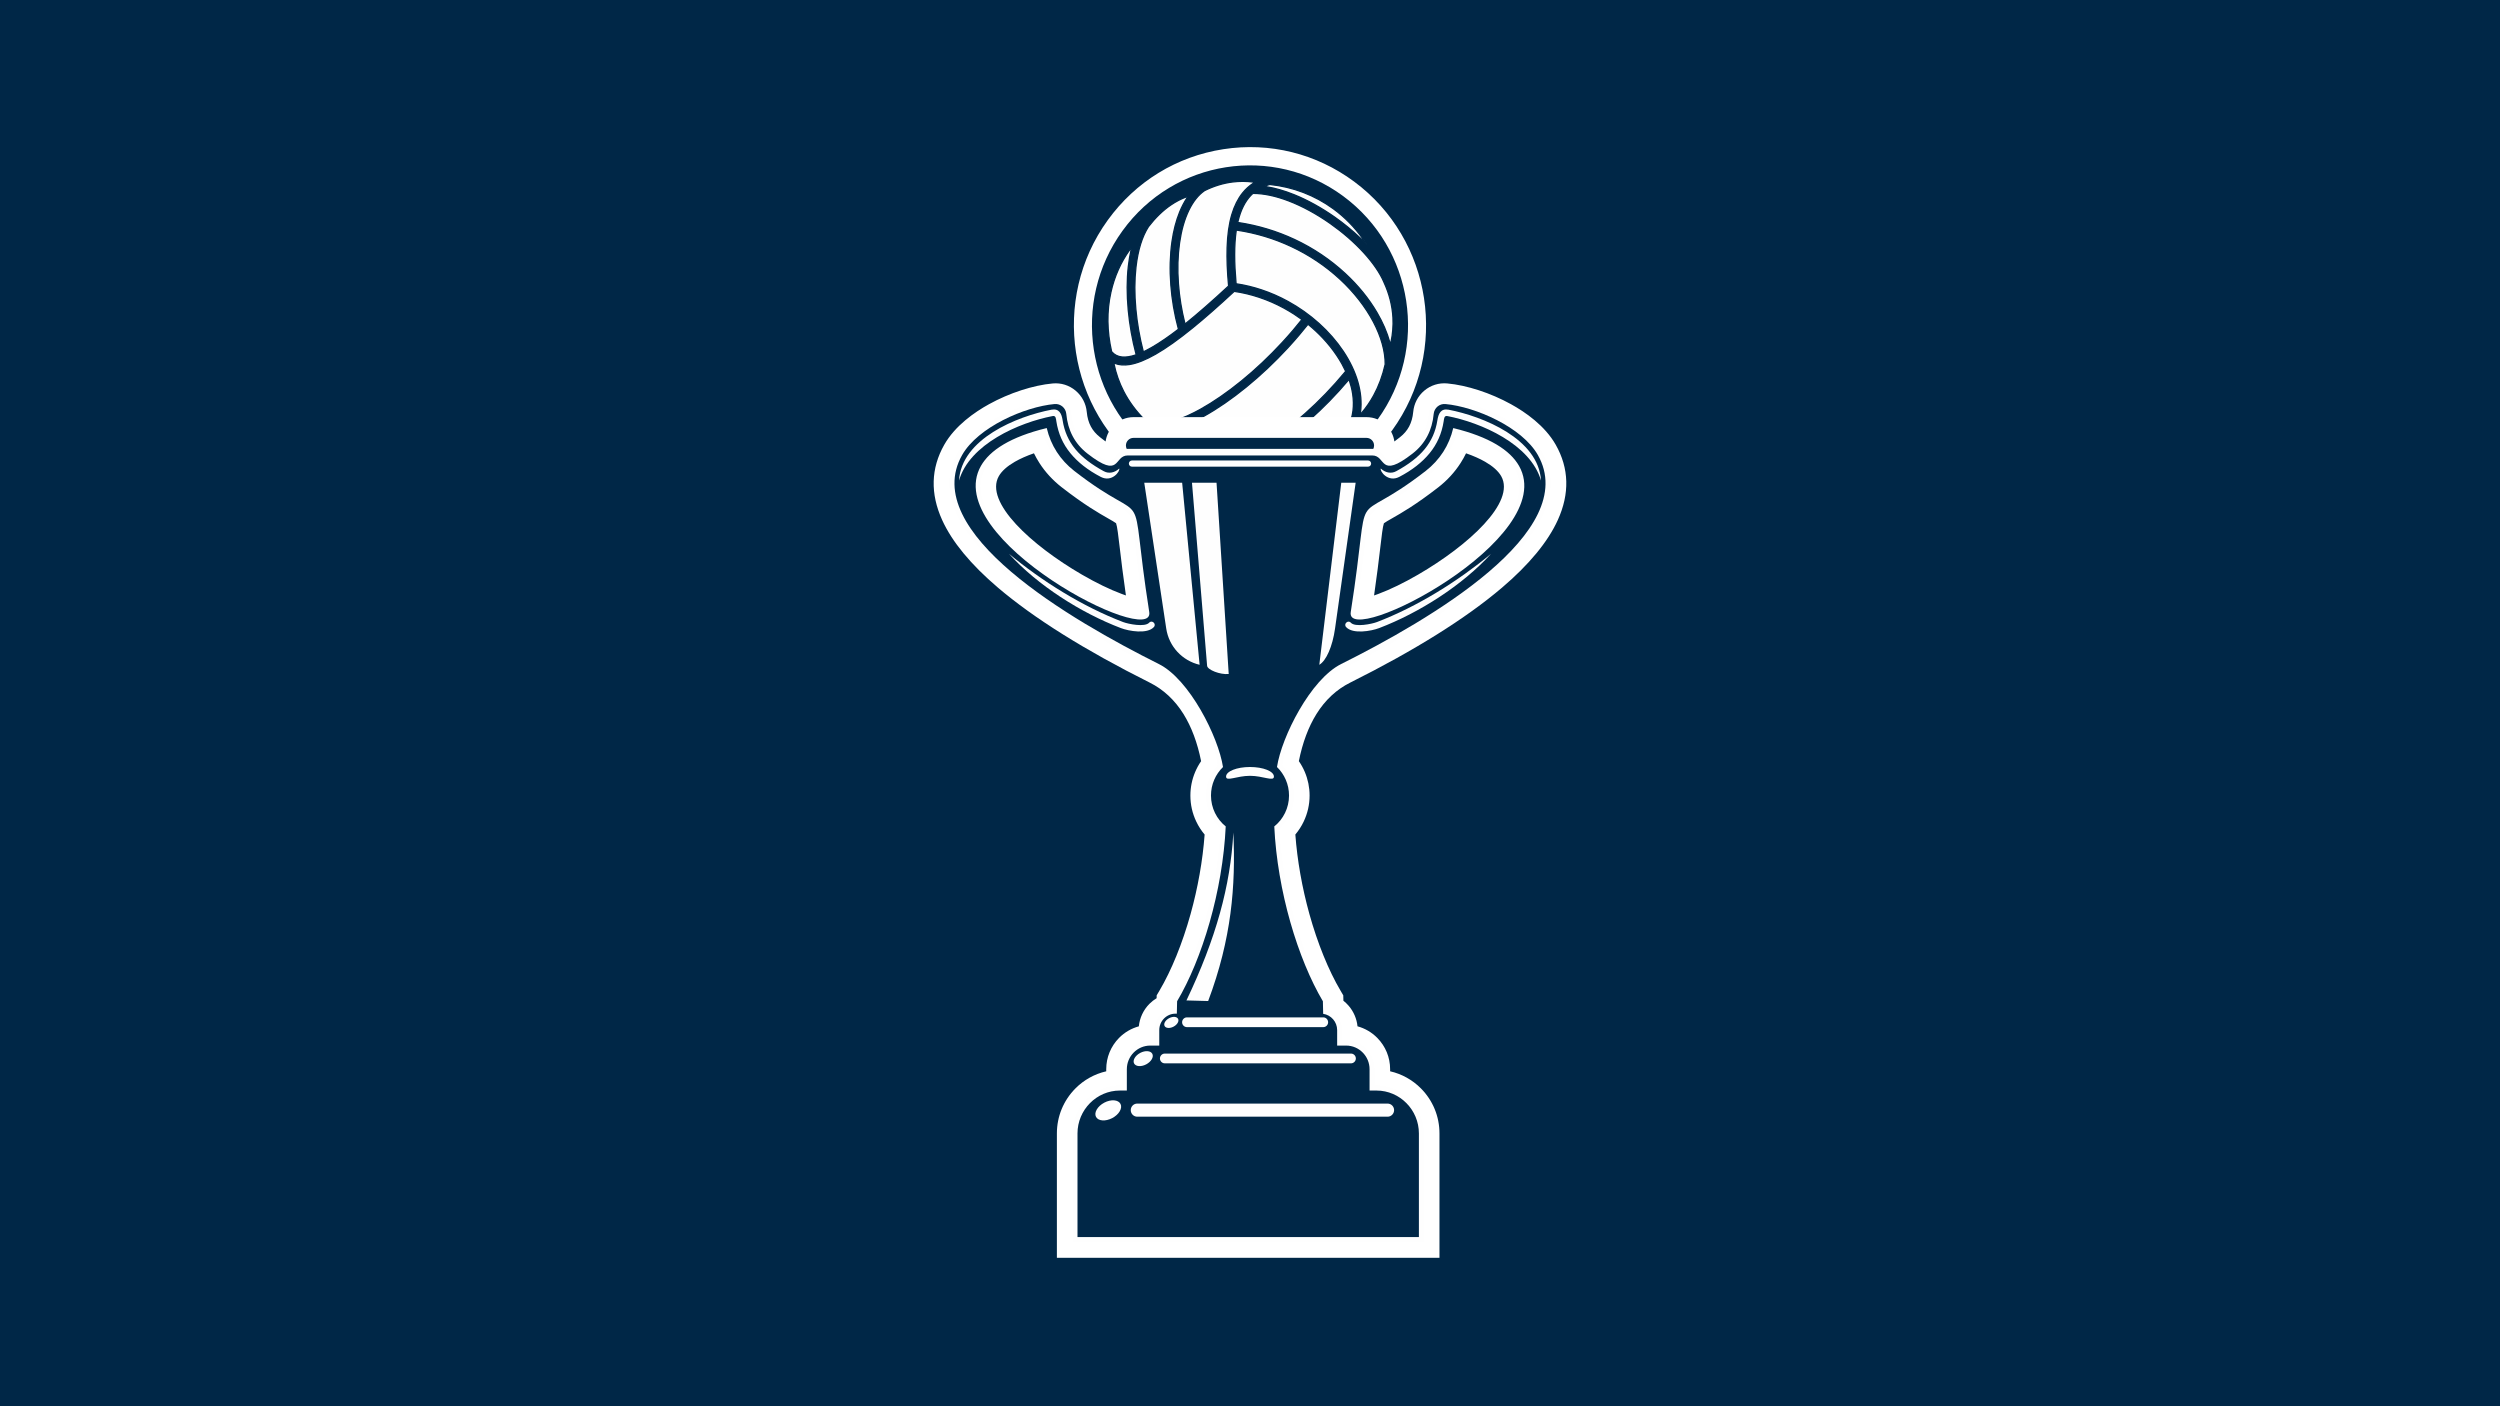 <?xml version="1.0" encoding="UTF-8"?> <svg xmlns="http://www.w3.org/2000/svg" id="Layer_1" data-name="Layer 1" viewBox="0 0 1920 1080"><defs><style> .cls-1, .cls-2 { fill-rule: evenodd; } .cls-1, .cls-2, .cls-3, .cls-4 { stroke-width: 0px; } .cls-1, .cls-4 { fill: #002747; } .cls-2 { fill: #fefefe; } .cls-3 { fill: #fff; } </style></defs><rect class="cls-4" x="-8.77" width="1928.77" height="1083.71"></rect><g><g><g><path class="cls-2" d="M884.21,354.45c-57.17-42.33-69.59-123.52-27.73-181.34,41.86-57.82,122.14-70.38,179.31-28.05,57.17,42.33,69.59,123.52,27.73,181.34-41.84,57.82-122.13,70.38-179.3,28.04Z"></path><path class="cls-3" d="M959.72,386.54c-28.53,0-56.23-9.1-79.68-26.46-60.15-44.53-73.27-130.25-29.24-191.07,21.4-29.56,52.92-48.89,88.74-54.43,35.65-5.51,71.31,3.32,100.4,24.86,60.15,44.54,73.26,130.25,29.23,191.07-21.39,29.55-52.89,48.88-88.71,54.42-6.93,1.07-13.87,1.6-20.75,1.6ZM960.25,126.98c-6.16,0-12.36.47-18.56,1.43-32.1,4.96-60.35,22.29-79.54,48.8-39.55,54.63-27.79,131.62,26.23,171.61h0c26.07,19.31,58.02,27.22,89.96,22.28,32.09-4.97,60.33-22.3,79.51-48.8,39.56-54.64,27.79-131.62-26.22-171.61-21-15.55-45.82-23.71-71.37-23.71Z"></path></g><path class="cls-1" d="M888.31,348.8c-54.09-40.05-65.84-116.85-26.23-171.55,39.59-54.7,115.53-66.57,169.62-26.53,54.09,40.05,65.82,116.85,26.24,171.54-39.6,54.69-115.53,66.58-169.63,26.53Z"></path><g><path class="cls-2" d="M975.23,141.68c-1.57.4-3.06.9-4.46,1.47,7.4.99,15.17,3.2,22.97,6.34,10.65,4.28,21.36,10.29,31.28,17.26,6.97,4.9,13.55,10.3,19.45,15.92,1.75,1.65,3.43,3.32,5.04,5.01-6.79-10.78-15.47-20.01-25.5-27.35-14.05-10.27-30.78-16.84-48.78-18.66ZM879.22,322.54c4.88,4.11,12.92,3.5,20.95,1.22,8.35-2.38,16.65-6.59,21.63-9.36,10-5.56,20.79-12.99,31.67-21.85,10.54-8.6,21.16-18.55,31.24-29.47,2.86-3.08,5.65-6.25,8.38-9.45,2.36-2.78,4.62-5.54,6.78-8.26-1.9-1.4-3.89-2.77-5.92-4.09-2.5-1.62-5.08-3.15-7.72-4.6-6.07-3.33-12.51-6.16-19.23-8.39-6.18-2.07-12.59-3.61-19.13-4.55-11.07,10.27-21.81,19.82-31.89,28.01-10.28,8.36-19.9,15.33-28.57,20.27-7.3,4.18-13.96,6.92-19.8,7.88-4.58.74-8.67.39-12.2-1.21,1.45,7.57,3.97,14.9,7.55,21.84,4.07,7.9,9.51,15.31,16.27,22ZM1035.29,328.14c-13.12,13.58-28.88,23.09-45.69,28.03-14.26,4.19-29.28,5.09-44.08,2.41,2.68-.7,5.45-1.58,8.27-2.64,5.87-2.19,12.04-5.17,18.39-8.85,10.8-6.24,22.21-14.56,33.56-24.58,10.28-9.07,20.54-19.53,30.28-31.11,1.31,3.72,2.26,7.45,2.82,11.12.66,4.42.77,8.78.25,12.95-.28,2.26-.76,4.5-1.42,6.68-.62,2.04-1.4,4.05-2.37,5.99ZM928.06,354.28c-9.07-2.13-17.41-5.46-24.78-9.91-6-3.62-11.38-7.98-15.99-13,4.06.24,8.66-.34,13.66-1.68,7.16-1.9,15.18-5.35,23.68-10.07,10.29-5.71,21.37-13.33,32.51-22.41,10.77-8.78,21.61-18.94,31.89-30.06,2.87-3.12,5.72-6.32,8.51-9.61,2.35-2.77,4.7-5.62,7.01-8.56,4.17,3.4,8.06,7.04,11.62,10.84,3.95,4.23,7.48,8.67,10.54,13.24,1.46,2.18,2.79,4.36,3.98,6.51,1.03,1.86,1.97,3.74,2.82,5.6-10.02,12.14-20.59,23.06-31.17,32.43-11.2,9.93-22.43,18.15-33.09,24.31-8.14,4.71-15.9,8.19-22.98,10.29-6.78,2.01-12.95,2.76-18.21,2.08ZM925.06,146.41c7.18-3.58,14.41-5.75,21.59-6.66,5.76-.72,11.48-.63,17.14.24-3.69,2.18-6.83,4.96-9.47,8.25-3.65,4.57-6.35,10.12-8.24,16.47-2.23,7.47-3.35,16.08-3.64,25.52-.29,9.12.17,19.02,1.14,29.42-6.15,5.7-12.17,11.14-17.98,16.21-5.32,4.65-10.5,9.02-15.48,13.02-2.64-10.35-4.31-20.75-5.07-30.81-.83-11.18-.53-21.92.87-31.63,1.36-9.53,3.76-18.05,7.14-25.01,3.17-6.55,7.19-11.72,12-15.02ZM872.6,272.46c-4.1,1.42-7.77,2.03-10.91,1.71-3.19-.32-5.88-1.65-7.97-4.13-3.59-15.63-3.76-31.17-.55-45.62,2.81-12.63,8.19-24.45,16.08-34.8-.17.65-.33,1.31-.49,1.98-.95,4.03-1.68,8.32-2.18,12.82-1.18,10.34-1.19,21.79-.1,33.66,1.04,11.25,3.1,22.9,6.12,34.37ZM881.98,174.14c5.53-7.18,11.3-12.68,17.28-16.74,4.32-2.95,8.76-5.14,13.28-6.69-2.52,3.52-4.71,7.61-6.56,12.16-2.71,6.67-4.69,14.35-5.89,22.71-1.47,10.27-1.79,21.61-.88,33.39.85,11.04,2.79,22.5,5.86,33.85-3.52,2.72-6.94,5.22-10.26,7.5-3.6,2.48-7.05,4.68-10.29,6.53-1.45.83-2.88,1.6-4.22,2.28-.73.37-1.47.74-2.2,1.07-2.85-10.94-4.79-22.04-5.77-32.75-1.05-11.41-1.03-22.41.09-32.34.73-6.38,1.91-12.32,3.55-17.63,1.58-5.08,3.57-9.59,6.01-13.35ZM1063.83,279.83c-1.9,8.52-4.85,16.61-8.89,23.98-2.91,5.31-6.36,10.25-10.37,14.7.13-.76.25-1.53.34-2.3.92-7.39.14-15.12-2.08-22.87-2.3-7.97-6.15-15.96-11.25-23.6-5.06-7.55-11.36-14.79-18.65-21.36-7.09-6.38-15.14-12.14-23.91-16.93-6.35-3.48-13.11-6.46-20.12-8.8-6.3-2.1-12.86-3.71-19.58-4.7-.7-7.8-1.11-15.28-1.11-22.31s.38-13.1,1.26-18.93c15.32,2.23,29.43,6.65,42.15,12.6,14.47,6.76,27.1,15.5,37.59,25.22,11.02,10.21,19.63,21.48,25.54,32.67,5.99,11.38,9.15,22.67,9.08,32.63ZM1062.86,216.73c4.1,8.84,6.42,18.04,6.93,27.22.37,6.92-.28,13.88-1.97,20.76-1.97-8.01-5.46-16.38-10.32-24.68-6.04-10.32-14.23-20.56-24.31-29.9-10.9-10.1-24.01-19.18-39.02-26.21-13.15-6.15-27.75-10.73-43.61-13.06l.33-1.41c.25-1.01.52-2.02.82-3.03,1.14-3.84,2.6-7.33,4.42-10.4,1.69-2.84,3.7-5.37,6.06-7.5,8.55-.03,18,2.12,27.61,5.81,10.77,4.13,21.72,10.19,31.84,17.32,9.68,6.81,18.57,14.56,25.79,22.49,6.96,7.62,12.36,15.39,15.42,22.6Z"></path><path class="cls-4" d="M962.51,360.61c-5.69,0-11.39-.51-17.08-1.55l-2.22-.4,2.19-.57c2.67-.7,5.44-1.58,8.22-2.63,5.8-2.17,11.97-5.13,18.32-8.82,10.95-6.33,22.21-14.58,33.48-24.52,10.54-9.3,20.71-19.74,30.23-31.05l.56-.67.29.82c1.32,3.73,2.27,7.5,2.84,11.21.68,4.54.76,8.95.25,13.09-.29,2.28-.77,4.56-1.43,6.76-.64,2.12-1.45,4.16-2.4,6.07l-.09.12c-12.94,13.4-28.82,23.14-45.91,28.16-8.99,2.64-18.1,3.97-27.23,3.97ZM947.81,358.45c13.93,2.19,27.92,1.26,41.65-2.77,16.9-4.97,32.61-14.59,45.42-27.84.91-1.84,1.69-3.81,2.31-5.85.65-2.15,1.12-4.37,1.4-6.6.5-4.05.42-8.37-.24-12.82-.51-3.37-1.36-6.79-2.51-10.2-9.38,11.09-19.39,21.34-29.76,30.49-11.32,9.99-22.64,18.27-33.64,24.63-6.4,3.71-12.61,6.7-18.47,8.89-2.07.78-4.12,1.46-6.14,2.06ZM932.04,355.02c-1.4,0-2.75-.08-4.05-.25h-.05c-9.11-2.14-17.49-5.5-24.93-9.98-6.07-3.66-11.49-8.07-16.1-13.09l-.84-.91,1.23.07c3.95.23,8.49-.32,13.5-1.66,7.03-1.87,14.95-5.24,23.57-10.02,10.25-5.68,21.46-13.42,32.44-22.36,11.02-8.98,21.73-19.08,31.84-30.01,3.18-3.46,5.96-6.6,8.49-9.59,2.51-2.96,4.8-5.75,7-8.54l.31-.4.39.32c4.16,3.39,8.09,7.05,11.67,10.89,3.94,4.22,7.5,8.69,10.59,13.3,1.45,2.16,2.79,4.36,4,6.54,1,1.82,1.96,3.72,2.84,5.63l.13.29-.2.24c-9.84,11.92-20.34,22.85-31.22,32.48-11.18,9.91-22.34,18.11-33.17,24.37-8.24,4.76-16.01,8.24-23.09,10.34-5.25,1.56-10.06,2.34-14.37,2.34ZM928.15,353.79c5.12.66,11.16-.04,17.98-2.06,7.01-2.07,14.7-5.52,22.87-10.25,10.77-6.22,21.87-14.38,33-24.25,10.77-9.54,21.17-20.34,30.91-32.13-.83-1.79-1.73-3.57-2.67-5.28-1.2-2.16-2.53-4.34-3.96-6.47-3.05-4.56-6.58-9-10.49-13.18-3.44-3.68-7.2-7.2-11.18-10.47-2.11,2.67-4.31,5.34-6.71,8.17-2.54,3-5.33,6.15-8.52,9.63-10.14,10.97-20.89,21.1-31.94,30.11-11.17,9.11-22.14,16.67-32.58,22.46-8.68,4.82-16.69,8.23-23.79,10.11-4.6,1.23-8.83,1.81-12.59,1.74,4.37,4.59,9.42,8.63,15.05,12.02,7.34,4.42,15.62,7.73,24.61,9.84ZM889.04,326.06c-4.27,0-7.67-1.04-10.14-3.13l-.03-.03c-6.72-6.64-12.22-14.09-16.37-22.12-3.58-6.96-6.14-14.35-7.59-21.97l-.18-.95.88.4c3.35,1.52,7.36,1.91,11.92,1.17,5.56-.92,12.17-3.55,19.63-7.82,8.15-4.65,17.47-11.26,28.5-20.23,9.21-7.49,19.63-16.64,31.87-27.99l.17-.16.24.03c6.41.91,12.88,2.45,19.22,4.57,6.64,2.21,13.14,5.04,19.31,8.43,2.7,1.48,5.31,3.04,7.75,4.62,2.16,1.41,4.16,2.79,5.94,4.11l.42.31-.32.41c-2.24,2.82-4.52,5.6-6.79,8.27-2.91,3.42-5.66,6.51-8.4,9.47-9.94,10.76-20.46,20.7-31.29,29.52-10.9,8.89-21.58,16.25-31.74,21.9-5.43,3.01-13.6,7.08-21.74,9.4-4.25,1.21-8.01,1.82-11.26,1.82ZM879.56,322.18c4.09,3.44,10.98,3.81,20.47,1.11,8.04-2.29,16.15-6.33,21.53-9.31,10.11-5.62,20.74-12.96,31.6-21.8,10.79-8.79,21.28-18.69,31.18-29.42,2.73-2.94,5.47-6.03,8.37-9.43,2.15-2.53,4.32-5.17,6.44-7.84-1.66-1.21-3.5-2.48-5.47-3.77-2.43-1.57-5.01-3.11-7.69-4.58-6.12-3.36-12.57-6.17-19.15-8.36-6.21-2.07-12.53-3.58-18.81-4.49-12.17,11.29-22.56,20.41-31.74,27.87-11.07,9-20.44,15.65-28.63,20.32-7.57,4.33-14.29,7.01-19.97,7.94-4.37.71-8.27.42-11.61-.88,1.46,7.21,3.93,14.19,7.32,20.79,4.09,7.94,9.53,15.29,16.17,21.86ZM1043.79,320.12l.29-1.69c.13-.75.24-1.52.34-2.28.89-7.14.2-14.77-2.07-22.67-2.27-7.84-6.03-15.73-11.18-23.47-5.09-7.59-11.33-14.75-18.57-21.26-7.24-6.51-15.25-12.18-23.82-16.86-6.43-3.52-13.17-6.47-20.04-8.76-6.42-2.14-12.97-3.72-19.49-4.68l-.39-.06-.04-.39c-.75-8.37-1.11-15.68-1.11-22.35,0-7.03.43-13.42,1.27-19l.07-.49.49.07c14.7,2.14,28.93,6.39,42.29,12.64,13.94,6.52,26.63,15.03,37.72,25.31,10.66,9.87,19.53,21.22,25.64,32.81,6.05,11.49,9.21,22.85,9.13,32.86v.1c-1.96,8.72-4.96,16.83-8.95,24.11-2.97,5.43-6.49,10.41-10.44,14.79l-1.15,1.28ZM949.79,217.51c6.45.97,12.93,2.54,19.27,4.66,6.93,2.31,13.73,5.28,20.2,8.83,8.63,4.71,16.71,10.43,24.01,16.99,7.29,6.57,13.6,13.79,18.73,21.45,5.21,7.82,9.02,15.81,11.31,23.74,2.3,8.04,3.01,15.8,2.1,23.07-.03.21-.05.41-.08.62,3.45-4.01,6.53-8.48,9.18-13.32,3.93-7.18,6.9-15.19,8.82-23.8.06-9.83-3.06-21.01-9.02-32.34-6.06-11.49-14.85-22.74-25.43-32.54-11.01-10.2-23.61-18.66-37.46-25.13-13.12-6.14-27.09-10.34-41.52-12.49-.78,5.41-1.18,11.59-1.18,18.36s.35,13.7,1.07,21.87ZM863.36,274.76c-.59,0-1.16-.03-1.71-.08-3.39-.35-6.18-1.79-8.3-4.3l-.08-.09-.03-.12c-3.62-15.76-3.81-31.18-.55-45.84,2.87-12.92,8.31-24.7,16.17-35l1.5-1.97-.62,2.4c-.17.65-.33,1.31-.49,1.97-.94,4.02-1.67,8.31-2.17,12.76-1.17,10.28-1.2,21.57-.1,33.56,1.06,11.39,3.11,22.93,6.1,34.29l.12.45-.44.15c-3.49,1.21-6.65,1.82-9.41,1.82ZM854.18,269.82c1.96,2.28,4.44,3.54,7.56,3.86,2.89.29,6.34-.23,10.26-1.54-2.95-11.27-4.97-22.71-6.02-34-1.11-12.06-1.08-23.42.1-33.77.48-4.33,1.19-8.52,2.09-12.45-6.98,9.7-11.86,20.66-14.51,32.62-3.22,14.47-3.04,29.7.52,45.28ZM877.77,270.91l-.15-.58c-2.84-10.87-4.78-21.92-5.78-32.83-1.06-11.55-1.03-22.46.09-32.45.75-6.5,1.95-12.46,3.57-17.72,1.63-5.23,3.67-9.77,6.06-13.47l.02-.03c5.38-6.99,11.23-12.66,17.39-16.85,4.23-2.88,8.74-5.15,13.4-6.74l1.47-.5-.91,1.27c-2.46,3.44-4.65,7.5-6.5,12.06-2.68,6.6-4.65,14.2-5.85,22.59-1.49,10.37-1.78,21.57-.87,33.28.87,11.27,2.83,22.63,5.85,33.76l.09.32-.26.2c-3.59,2.77-7.05,5.3-10.28,7.51-3.66,2.52-7.14,4.73-10.32,6.55-1.45.83-2.88,1.6-4.24,2.29-.74.37-1.48.74-2.22,1.08l-.54.25ZM882.39,174.43c-2.34,3.63-4.34,8.07-5.94,13.21-1.61,5.2-2.79,11.1-3.53,17.54-1.12,9.92-1.15,20.76-.09,32.24.98,10.66,2.86,21.46,5.6,32.09.55-.26,1.1-.53,1.64-.81,1.35-.68,2.76-1.45,4.2-2.27,3.16-1.81,6.61-4,10.25-6.51,3.13-2.15,6.49-4.6,9.97-7.28-2.98-11.08-4.93-22.39-5.79-33.62-.91-11.78-.61-23.06.88-33.5,1.21-8.47,3.21-16.15,5.92-22.83,1.66-4.08,3.58-7.76,5.73-10.98-4.06,1.52-7.99,3.57-11.7,6.1-6.07,4.12-11.84,9.71-17.15,16.61ZM1067.82,266.82l-.49-1.98c-1.97-8.03-5.43-16.29-10.26-24.54-6.21-10.63-14.36-20.65-24.21-29.78-11.46-10.62-24.54-19.41-38.89-26.13-13.72-6.41-28.35-10.79-43.47-13.02l-.54-.08.45-1.94c.27-1.1.54-2.1.83-3.06,1.17-3.95,2.68-7.49,4.47-10.51,1.75-2.94,3.82-5.51,6.15-7.62l.14-.13h.19c8.27-.01,17.64,1.94,27.79,5.84,10.41,3.99,21.46,10,31.95,17.37,9.68,6.81,18.63,14.61,25.88,22.56,7.16,7.84,12.52,15.7,15.51,22.74,4.11,8.86,6.45,18.08,6.97,27.4.37,7.01-.3,14.04-1.98,20.91l-.48,1.98ZM951.17,170.45c15.03,2.27,29.56,6.65,43.21,13.02,14.45,6.76,27.62,15.61,39.15,26.3,9.92,9.2,18.13,19.3,24.4,30.01,4.49,7.66,7.8,15.34,9.86,22.83,1.32-6.14,1.83-12.4,1.5-18.63-.51-9.2-2.82-18.3-6.88-27.04v-.02c-2.95-6.93-8.25-14.7-15.34-22.46-7.2-7.9-16.09-15.65-25.71-22.41-10.42-7.33-21.4-13.3-31.73-17.26-9.96-3.83-19.12-5.77-27.23-5.77-2.2,2.02-4.16,4.46-5.82,7.26-1.75,2.95-3.22,6.41-4.38,10.29-.29.95-.55,1.93-.82,3l-.21.88ZM909.82,249.76l-.19-.75c-2.6-10.19-4.3-20.58-5.08-30.89-.84-11.21-.54-21.89.88-31.74,1.39-9.73,3.81-18.2,7.18-25.16,3.3-6.82,7.4-11.94,12.17-15.22l.06-.04c7.08-3.52,14.4-5.78,21.75-6.71,5.72-.72,11.53-.64,17.27.24l1.39.21-1.21.71c-3.54,2.09-6.68,4.83-9.34,8.13-3.49,4.37-6.23,9.85-8.15,16.3-2.13,7.12-3.31,15.43-3.62,25.39-.27,8.54.1,18.14,1.14,29.35l.02.25-.18.17c-6.4,5.93-12.45,11.39-17.99,16.22-5.38,4.71-10.59,9.09-15.5,13.03l-.61.49ZM925.31,146.84c-4.62,3.18-8.59,8.16-11.81,14.81-3.33,6.87-5.72,15.23-7.09,24.86-1.41,9.77-1.7,20.38-.87,31.52.75,10,2.39,20.07,4.86,29.97,4.72-3.8,9.71-8.01,14.86-12.52,5.48-4.78,11.46-10.18,17.78-16.04-1.02-11.15-1.39-20.71-1.12-29.23.31-10.05,1.51-18.44,3.66-25.65,1.96-6.57,4.76-12.17,8.33-16.64,2.43-3.03,5.26-5.59,8.43-7.64-5.2-.68-10.46-.69-15.64-.04-7.23.91-14.43,3.13-21.4,6.59ZM1049.15,188.03c-1.61-1.69-3.3-3.37-5.02-4.99-5.95-5.66-12.48-11-19.4-15.87-10.15-7.13-20.93-13.08-31.18-17.2-8.03-3.23-15.71-5.36-22.85-6.31l-1.86-.25,1.74-.71c1.47-.6,2.99-1.1,4.53-1.5l.08-.02h.09c17.74,1.81,34.69,8.29,49.02,18.76,10.22,7.47,18.84,16.72,25.63,27.48l-.79.61ZM972.76,142.94c6.67,1.07,13.78,3.12,21.17,6.09,10.32,4.15,21.17,10.14,31.38,17.31,6.96,4.9,13.53,10.27,19.51,15.96.48.45.95.91,1.43,1.36-6.22-8.84-13.78-16.54-22.52-22.93-14.16-10.35-30.91-16.76-48.45-18.56-.84.22-1.69.47-2.51.75Z"></path></g></g><g><g><path class="cls-2" d="M870.49,326.35h179.02c4.29,0,8.2,1.78,11.03,4.63,2.84,2.88,4.58,6.84,4.58,11.16,0,.55-.04,1.09-.08,1.62,1.29,1.16,2.4,2.47,3.48,3.76.26.32.52.62,10.35-7.02,3.71-2.88,6.58-6.29,8.61-10.08,2.11-3.99,3.39-8.49,3.85-13.41.46-5.04,2.86-9.42,6.4-12.39,3.55-2.99,8.27-4.62,13.24-4.17,13.6,1.24,31.23,6.75,46.54,15.2,13.52,7.45,25.54,17.34,32.09,28.88,19.8,34.89-2.88,70.66-39.92,102.21-34.34,29.24-81.17,55.04-115.39,72.14-12.05,6.03-21.36,15.1-28.33,26.3-7.24,11.63-12.04,25.58-14.82,40.84,2.2,2.79,4.03,5.88,5.43,9.18,2.06,4.87,3.2,10.21,3.2,15.77,0,6.22-1.43,12.15-3.96,17.46-1.83,3.84-4.25,7.35-7.13,10.39,1.4,21.84,5.42,44.09,11.16,64.72,6.47,23.29,15.09,44.36,24.53,60.34l1.32,2.24.13,5.64c2.04,1.24,3.87,2.8,5.43,4.61,3.41,3.97,5.47,9.13,5.47,14.73v2.1c6.51.69,12.36,3.66,16.74,8.09,5.03,5.09,8.16,12.11,8.16,19.85v6.68c9.88,1.08,18.76,5.6,25.44,12.35,7.7,7.79,12.46,18.53,12.46,30.29v89.53h-281.84v-89.53c0-11.79,4.76-22.52,12.46-30.29,6.67-6.75,15.56-11.27,25.45-12.35v-6.68c0-7.73,3.12-14.76,8.15-19.85,4.39-4.44,10.24-7.41,16.75-8.09v-2.1c0-6.21,2.51-11.85,6.54-15.94,2.05-2.06,4.49-3.71,7.17-4.86l.09-4.19,1.32-2.23c9.47-15.97,18.07-37.04,24.54-60.31,5.74-20.64,9.77-42.9,11.17-64.76-2.89-3.05-5.31-6.56-7.15-10.4-2.54-5.31-3.96-11.25-3.96-17.46,0-5.55,1.14-10.89,3.2-15.76,1.4-3.32,3.23-6.41,5.41-9.2-2.78-15.25-7.58-29.19-14.82-40.82-6.97-11.2-16.27-20.28-28.31-26.3-34.2-17.11-81.04-42.92-115.37-72.15-37.05-31.55-59.73-67.31-39.93-102.2,6.56-11.54,18.57-21.43,32.09-28.88,15.32-8.45,32.94-13.96,46.54-15.2,4.96-.45,9.65,1.17,13.2,4.17,3.55,3,5.99,7.37,6.44,12.39.45,4.94,1.71,9.42,3.82,13.39,2.03,3.81,4.9,7.19,8.64,10.11,9.82,7.63,10.08,7.34,10.34,7.02,1.09-1.29,2.19-2.6,3.49-3.76-.05-.53-.09-1.07-.09-1.62,0-4.31,1.76-8.24,4.57-11.11,2.84-2.85,6.78-4.67,11.04-4.67ZM1047.99,465.56c3.27-.6,7.61-1.92,12.73-3.83,9.16-3.42,20.08-8.67,31.36-15.23,38.17-22.15,80.43-58.39,66.05-83.77-2.69-4.71-7.42-9.21-14.56-13.3-5.59-3.22-12.54-6.14-20.95-8.67-1.6,4.08-3.6,7.96-5.95,11.62-4.15,6.47-9.4,12.19-15.67,17.09-17.09,13.29-27.9,19.42-35.03,23.49-4.92,2.8-7.49,4.27-8.27,5.75-1.44,2.7-2.17,8.96-3.71,22.03-1.2,10.19-2.86,24.23-5.99,44.82ZM819.05,369.47c-6.27-4.9-11.56-10.62-15.71-17.09-2.35-3.66-4.34-7.54-5.96-11.62-8.4,2.53-15.34,5.45-20.96,8.67-7.13,4.1-11.86,8.6-14.54,13.3-14.39,25.38,27.87,61.62,66.03,83.77,11.28,6.55,22.21,11.81,31.36,15.23,5.13,1.91,9.48,3.23,12.74,3.84-3.14-20.6-4.78-34.64-5.98-44.83-1.54-13.07-2.28-19.32-3.72-22.03-.78-1.49-3.35-2.95-8.27-5.75-7.14-4.07-17.9-10.2-35-23.49Z"></path><path class="cls-3" d="M1105.53,966h-293.84v-95.53c0-13.01,5.04-25.27,14.19-34.51,6.51-6.59,14.79-11.17,23.71-13.2v-1.61c0-9.07,3.51-17.61,9.88-24.07,4.21-4.26,9.47-7.31,15.16-8.86.65-6.51,3.48-12.56,8.13-17.27,1.66-1.67,3.51-3.12,5.52-4.33l.05-2.2,2.12-3.58c9.19-15.5,17.68-36.4,23.92-58.86,5.62-20.19,9.33-41.23,10.79-61.04-2.54-3.02-4.69-6.34-6.4-9.92-3.02-6.31-4.54-13.05-4.54-20.05,0-6.24,1.23-12.32,3.67-18.09,1.23-2.92,2.76-5.71,4.56-8.31-2.82-14.14-7.37-26.31-13.53-36.21-6.68-10.74-15.4-18.85-25.91-24.11-49.71-24.86-88.93-49.41-116.57-72.94-20.86-17.76-35.28-35.23-42.86-51.93-9.2-20.27-8.66-39.72,1.6-57.8,8.35-14.69,23.32-25.06,34.41-31.17,15.59-8.6,33.87-14.55,48.9-15.92,6.42-.59,12.67,1.39,17.61,5.55,4.94,4.17,7.97,10.01,8.55,16.44.38,4.16,1.44,7.9,3.15,11.11,1.64,3.07,4.01,5.84,7.03,8.19,1.75,1.36,3.15,2.43,4.27,3.28.65-4.58,2.75-8.84,6.07-12.23,4.11-4.12,9.69-6.47,15.32-6.47h179.02c5.76,0,11.19,2.27,15.28,6.4,3.35,3.39,5.46,7.68,6.11,12.3,1.12-.85,2.53-1.92,4.29-3.29,2.99-2.32,5.34-5.07,7-8.17,1.71-3.23,2.78-6.99,3.16-11.14.58-6.46,3.61-12.3,8.51-16.43,4.94-4.17,11.21-6.14,17.65-5.55,15.04,1.37,33.31,7.32,48.89,15.92,11.09,6.11,26.07,16.49,34.41,31.17,10.26,18.08,10.8,37.53,1.6,57.8-7.58,16.7-21.99,34.18-42.84,51.94-27.71,23.59-66.94,48.13-116.6,72.94-10.51,5.25-19.23,13.36-25.91,24.1-6.16,9.89-10.71,22.07-13.53,36.21,1.8,2.6,3.33,5.38,4.57,8.29,2.44,5.78,3.68,11.87,3.68,18.11,0,6.97-1.53,13.72-4.55,20.04-1.71,3.58-3.85,6.9-6.39,9.92,1.46,19.78,5.17,40.82,10.78,61.01,6.24,22.44,14.73,43.36,23.92,58.9l2.11,3.6.1,4.15c1.47,1.15,2.83,2.45,4.06,3.88,3.83,4.46,6.18,9.97,6.77,15.75,5.7,1.55,10.95,4.6,15.16,8.87,6.38,6.45,9.89,15,9.89,24.06v1.61c8.91,2.02,17.18,6.6,23.71,13.2,9.15,9.26,14.19,21.51,14.19,34.51v95.53ZM823.69,954h269.84v-83.53c0-9.82-3.81-19.08-10.72-26.07-5.88-5.95-13.63-9.71-21.82-10.61l-5.35-.58v-12.06c0-5.89-2.28-11.44-6.43-15.63-3.53-3.57-8.18-5.83-13.1-6.35l-5.37-.57v-7.5c0-3.96-1.43-7.8-4.02-10.83-1.15-1.34-2.49-2.48-3.99-3.39l-2.81-1.7-.17-7.37-.53-.9c-9.84-16.65-18.53-38.01-25.14-61.78-6.07-21.83-10-44.63-11.37-65.95l-.17-2.61,1.8-1.9c2.48-2.61,4.52-5.59,6.08-8.85,2.24-4.7,3.38-9.71,3.38-14.88,0-4.63-.92-9.15-2.73-13.43-1.18-2.79-2.74-5.42-4.62-7.81l-1.67-2.12.48-2.66c3.04-16.72,8.3-31.17,15.63-42.94,7.88-12.65,18.22-22.23,30.74-28.49,48.79-24.38,87.21-48.38,114.18-71.34,19.5-16.61,32.85-32.68,39.7-47.76,7.63-16.81,7.27-32.16-1.11-46.92-5.5-9.69-15.8-18.89-29.77-26.59-13.99-7.72-30.92-13.27-44.19-14.48-3.23-.29-6.36.69-8.83,2.78-2.47,2.08-3.99,5.05-4.29,8.35-.53,5.75-2.05,11.02-4.52,15.68-2.47,4.62-5.91,8.65-10.24,12.01-4.7,3.65-7.55,5.75-9.23,6.82-5.27,3.34-8.44.45-9.39-.69h0c-.93-1.1-1.89-2.25-2.9-3.15l-2.19-1.97.22-2.94c.03-.43.06-.8.06-1.18,0-2.61-1.01-5.08-2.85-6.94-1.81-1.83-4.22-2.84-6.75-2.84h-179.02c-2.47,0-4.95,1.06-6.79,2.91-1.81,1.84-2.82,4.3-2.82,6.88,0,.29.02.62.06,1.06l.28,3.02-2.26,2.02c-.97.86-1.89,1.96-2.86,3.12-1.06,1.3-4.17,4.04-9.42.71-1.68-1.07-4.53-3.17-9.23-6.82-4.36-3.4-7.8-7.44-10.25-12.02-2.46-4.64-3.98-9.9-4.51-15.67-.3-3.28-1.84-6.25-4.34-8.36-2.47-2.08-5.59-3.06-8.78-2.77-13.26,1.21-30.2,6.76-44.19,14.48-13.96,7.7-24.26,16.89-29.77,26.59-8.38,14.76-8.74,30.1-1.11,46.91,6.84,15.08,20.2,31.15,39.71,47.76,26.9,22.91,65.31,46.92,114.16,71.35,12.52,6.26,22.85,15.85,30.72,28.5,7.32,11.77,12.58,26.21,15.62,42.92l.48,2.65-1.66,2.12c-1.87,2.39-3.42,5.02-4.6,7.83-1.81,4.29-2.73,8.81-2.73,13.43,0,5.19,1.13,10.2,3.37,14.88,1.56,3.26,3.61,6.24,6.09,8.86l1.8,1.9-.17,2.61c-1.37,21.34-5.3,44.16-11.37,65.98-6.61,23.78-15.31,45.14-25.16,61.76l-.52.87-.14,6.48-3.55,1.52c-2,.86-3.78,2.06-5.28,3.57-3.09,3.13-4.8,7.29-4.8,11.71v7.5l-5.37.57c-4.92.52-9.58,2.77-13.11,6.35-4.14,4.19-6.42,9.74-6.42,15.63v12.06l-5.35.58c-8.21.89-15.96,4.66-21.83,10.6-6.92,6.99-10.72,16.25-10.72,26.08v83.53ZM846.89,343.65s-.01.02-.02.03l.02-.03ZM879.21,473.01l-8.3-1.55c-3.57-.67-8.19-2.05-13.73-4.11-9.73-3.64-20.89-9.05-32.28-15.66-12.87-7.47-37.01-22.84-54.17-41.84-11.9-13.18-24-32.57-14.07-50.07,3.32-5.83,8.96-11.05,16.77-15.55,6.14-3.52,13.62-6.62,22.21-9.21l5.28-1.59,2.03,5.12c1.47,3.7,3.3,7.26,5.43,10.58,3.74,5.83,8.56,11.08,14.35,15.6,16.75,13.03,27.3,19.03,34.28,23.01,6.01,3.42,9.02,5.14,10.61,8.18,1.95,3.68,2.65,9.66,4.36,24.11l.03.25c1.2,10.15,2.83,24.05,5.93,44.38l1.27,8.35ZM794.08,348.13c-5.6,1.94-10.52,4.12-14.67,6.5-5.93,3.41-10.07,7.13-12.32,11.07-11.3,19.93,25.16,53.17,63.83,75.61,10.81,6.28,21.34,11.39,30.45,14.79,1.16.43,2.28.83,3.34,1.2-2.27-15.66-3.6-26.99-4.62-35.62l-.03-.25c-1.13-9.62-2.04-17.33-2.91-19.59-.92-.74-3.54-2.23-6.08-3.68-7.28-4.15-18.27-10.41-35.71-23.97h-.01c-6.86-5.37-12.6-11.62-17.07-18.59-1.54-2.4-2.95-4.9-4.21-7.48ZM857.01,401.52s0,0,0,.01c0,0,0,0,0-.01ZM1040.79,472.98l1.26-8.32c3.1-20.4,4.74-34.32,5.94-44.48l.02-.15c1.7-14.48,2.4-20.45,4.37-24.14,1.6-3.02,4.61-4.73,10.6-8.15l.14-.08c6.98-3.98,17.54-9.99,34.17-22.93,5.72-4.47,10.54-9.72,14.3-15.59,2.15-3.36,3.97-6.92,5.41-10.57l2.02-5.14,5.29,1.59c8.62,2.59,16.1,5.69,22.22,9.22,7.8,4.48,13.45,9.7,16.78,15.53,9.93,17.52-2.17,36.91-14.07,50.09-17.16,19.01-41.3,34.38-54.17,41.84-11.36,6.6-22.52,12.02-32.27,15.66-5.58,2.08-10.2,3.46-13.75,4.11l-8.28,1.52ZM1062.84,401.86c-.87,2.27-1.77,9.94-2.89,19.52l-.02.21c-1.02,8.65-2.36,20-4.64,35.72,1.07-.37,2.19-.77,3.35-1.2,9.12-3.4,19.65-8.52,30.44-14.79,38.67-22.44,75.14-55.68,63.84-75.62-2.25-3.93-6.4-7.65-12.33-11.06-4.14-2.38-9.05-4.56-14.66-6.5-1.25,2.57-2.65,5.07-4.2,7.48-4.5,7.01-10.23,13.27-17.03,18.58-17.33,13.47-28.33,19.74-35.61,23.89l-.14.08c-2.55,1.45-5.18,2.95-6.09,3.69Z"></path></g><path class="cls-1" d="M870.49,336.29h179.02c3.18,0,5.78,2.63,5.78,5.85,0,.95-.22,1.84-.62,2.63-.24-.02-.5-.04-.75-.04h-187.84c-.26,0-.51.02-.75.04-.4-.8-.62-1.68-.62-2.63,0-3.22,2.6-5.85,5.78-5.85ZM980.72,589.07c3.56-23.27,25.82-67.37,49.24-79.07,67.52-33.74,184.58-101.59,151.12-160.54-12.16-21.43-48.04-37.06-71-39.16-4.56-.42-8.59,2.99-9.01,7.6-1.14,12.42-6.39,22.81-16.22,30.44-25.93,20.16-20.05,1.45-30.93,1.45h-187.84c-10.88,0-5,18.71-30.94-1.45-9.83-7.68-15.07-17.97-16.22-30.44-.41-4.61-4.44-8.01-9-7.6-22.95,2.09-58.83,17.73-71,39.16-33.46,58.95,83.62,126.76,151.12,160.54,23.43,11.72,45.65,55.8,49.23,79.09-5.69,5.52-9.23,13.28-9.23,21.87,0,9.61,4.42,18.18,11.32,23.73-2.35,49.67-18.06,101.74-37.34,134.28l-.2,9.52h-1.01c-6.87,0-12.49,5.68-12.49,12.63v11.89h-6.94c-9.88,0-17.96,8.17-17.96,18.15v16.38h-5.31c-17.92,0-32.59,14.83-32.59,32.94v79.59h262.2v-79.59c0-18.11-14.66-32.94-32.58-32.94h-5.31v-16.38c0-9.98-8.08-18.15-17.96-18.15h-6.93v-11.89c0-6.34-4.69-11.63-10.74-12.5l-.21-9.64c-19.23-32.54-34.97-84.61-37.34-134.28,6.9-5.55,11.33-14.11,11.33-23.73,0-8.6-3.55-16.37-9.25-21.89ZM1037.38,470.08c-4.47,28.58,160.95-56.43,129.25-112.26-6.83-12.02-22.74-22.32-50.54-29.06-3.13,13.38-10.35,24.47-21.09,32.88-61.6,47.88-40.73.56-57.62,108.44ZM824.99,361.63c-10.73-8.4-17.95-19.5-21.09-32.88-27.8,6.74-43.7,17.03-50.54,29.06-31.69,55.83,133.73,140.85,129.26,112.26-16.89-107.89,3.98-60.56-57.63-108.44Z"></path><path class="cls-2" d="M1060.44,359.83c-.9,1.99,5.55,10.9,14.15,6.44,9.99-5.19,17.65-11.26,23.33-18.18,5.74-7.01,9.34-15.03,10.82-24.57.32-2.07.37-4.47,2.84-3.99,25.89,5,63.86,21.59,71.91,49.55-1.86-32.06-44.47-49.31-70.99-54.43-5.95-1.14-7.8,3.05-8.59,8.11-1.34,8.62-4.58,15.85-9.75,22.16-5.24,6.39-12.53,11.89-21.9,16.99-4.05,2.2-8.59.97-11.82-2.08ZM848.1,846.83c5.2-2.73,10.78-2.29,12.46.99,1.68,3.27-1.17,8.15-6.37,10.88-5.21,2.72-10.78,2.3-12.47-.98-1.68-3.28,1.18-8.14,6.37-10.88ZM873.39,847.55h192.3c2.73,0,4.98,2.26,4.98,5.03s-2.25,5.04-4.98,5.04h-192.3c-2.73,0-4.97-2.26-4.97-5.04s2.24-5.03,4.97-5.03ZM875.72,808.62c3.87-2.02,8.01-1.71,9.27.73,1.25,2.43-.88,6.05-4.74,8.09-3.87,2.03-8.02,1.7-9.28-.73-1.24-2.43.88-6.05,4.75-8.09ZM894.53,809.15h143.05c2.05,0,3.71,1.69,3.71,3.75s-1.66,3.74-3.71,3.74h-143.05c-2.03,0-3.7-1.69-3.7-3.74s1.67-3.75,3.7-3.75ZM897.91,781.95c2.87-1.51,5.94-1.27,6.86.54.93,1.81-.64,4.48-3.51,5.99-2.86,1.5-5.94,1.26-6.86-.54-.93-1.8.65-4.48,3.51-5.99ZM911.56,781.34h104.74c2.03,0,3.7,1.69,3.7,3.75s-1.67,3.74-3.7,3.74h-104.74c-2.04,0-3.7-1.68-3.7-3.74s1.66-3.75,3.7-3.75ZM959.99,589.06c10.15,0,18.38,3.29,18.38,7.36s-8.23-.59-18.38-.59-18.37,4.65-18.37.59,8.23-7.36,18.37-7.36ZM927.87,768.79l-16.68-.46c22.71-47.58,33.81-87.95,36.02-128.98,1.87,41.03-1.36,81.58-19.34,129.44ZM869.31,353.66h181.38c1.3,0,2.34,1.07,2.34,2.37s-1.04,2.36-2.34,2.36h-181.38c-1.29,0-2.34-1.06-2.34-2.36s1.06-2.37,2.34-2.37ZM934.3,370.73l9.35,146.88c-6.56.72-16.34-3.21-16.59-6.27l-11.62-140.61h18.86ZM1030.09,370.73l-16.86,139.83c5.32-3.15,10.12-13.96,12.08-27.83l15.83-112h-11.05ZM907.89,370.73h-29.1l16.88,112c2.1,13.87,12.33,24.68,25.63,27.83l-13.41-139.83ZM859.57,359.83c.88,1.99-5.56,10.9-14.15,6.44-9.99-5.19-17.65-11.26-23.32-18.18-5.76-7.01-9.35-15.03-10.83-24.57-.33-2.07-.36-4.47-2.85-3.99-25.89,5-63.86,21.59-71.9,49.55,1.87-32.06,44.47-49.31,70.98-54.43,5.95-1.14,7.81,3.05,8.59,8.11,1.34,8.62,4.58,15.85,9.75,22.16,5.25,6.39,12.53,11.89,21.9,16.99,4.04,2.2,8.59.97,11.82-2.08ZM774.85,425.28c25.36,21.06,56.66,40.61,87.64,52.44,4.02,1.54,16.76,4.14,20.08.5,2.18-2.39,5.79.97,3.6,3.37-5.11,5.58-19.17,3.15-25.4.76-30.75-11.74-63.95-32.88-85.92-57.08ZM1145.15,425.28c-21.97,24.2-55.18,45.34-85.93,57.08-6.23,2.38-20.3,4.82-25.4-.76-2.18-2.39,1.43-5.76,3.61-3.37,3.32,3.64,16.05,1.03,20.08-.5,30.98-11.84,62.28-31.39,87.65-52.44Z"></path></g></g></svg> 